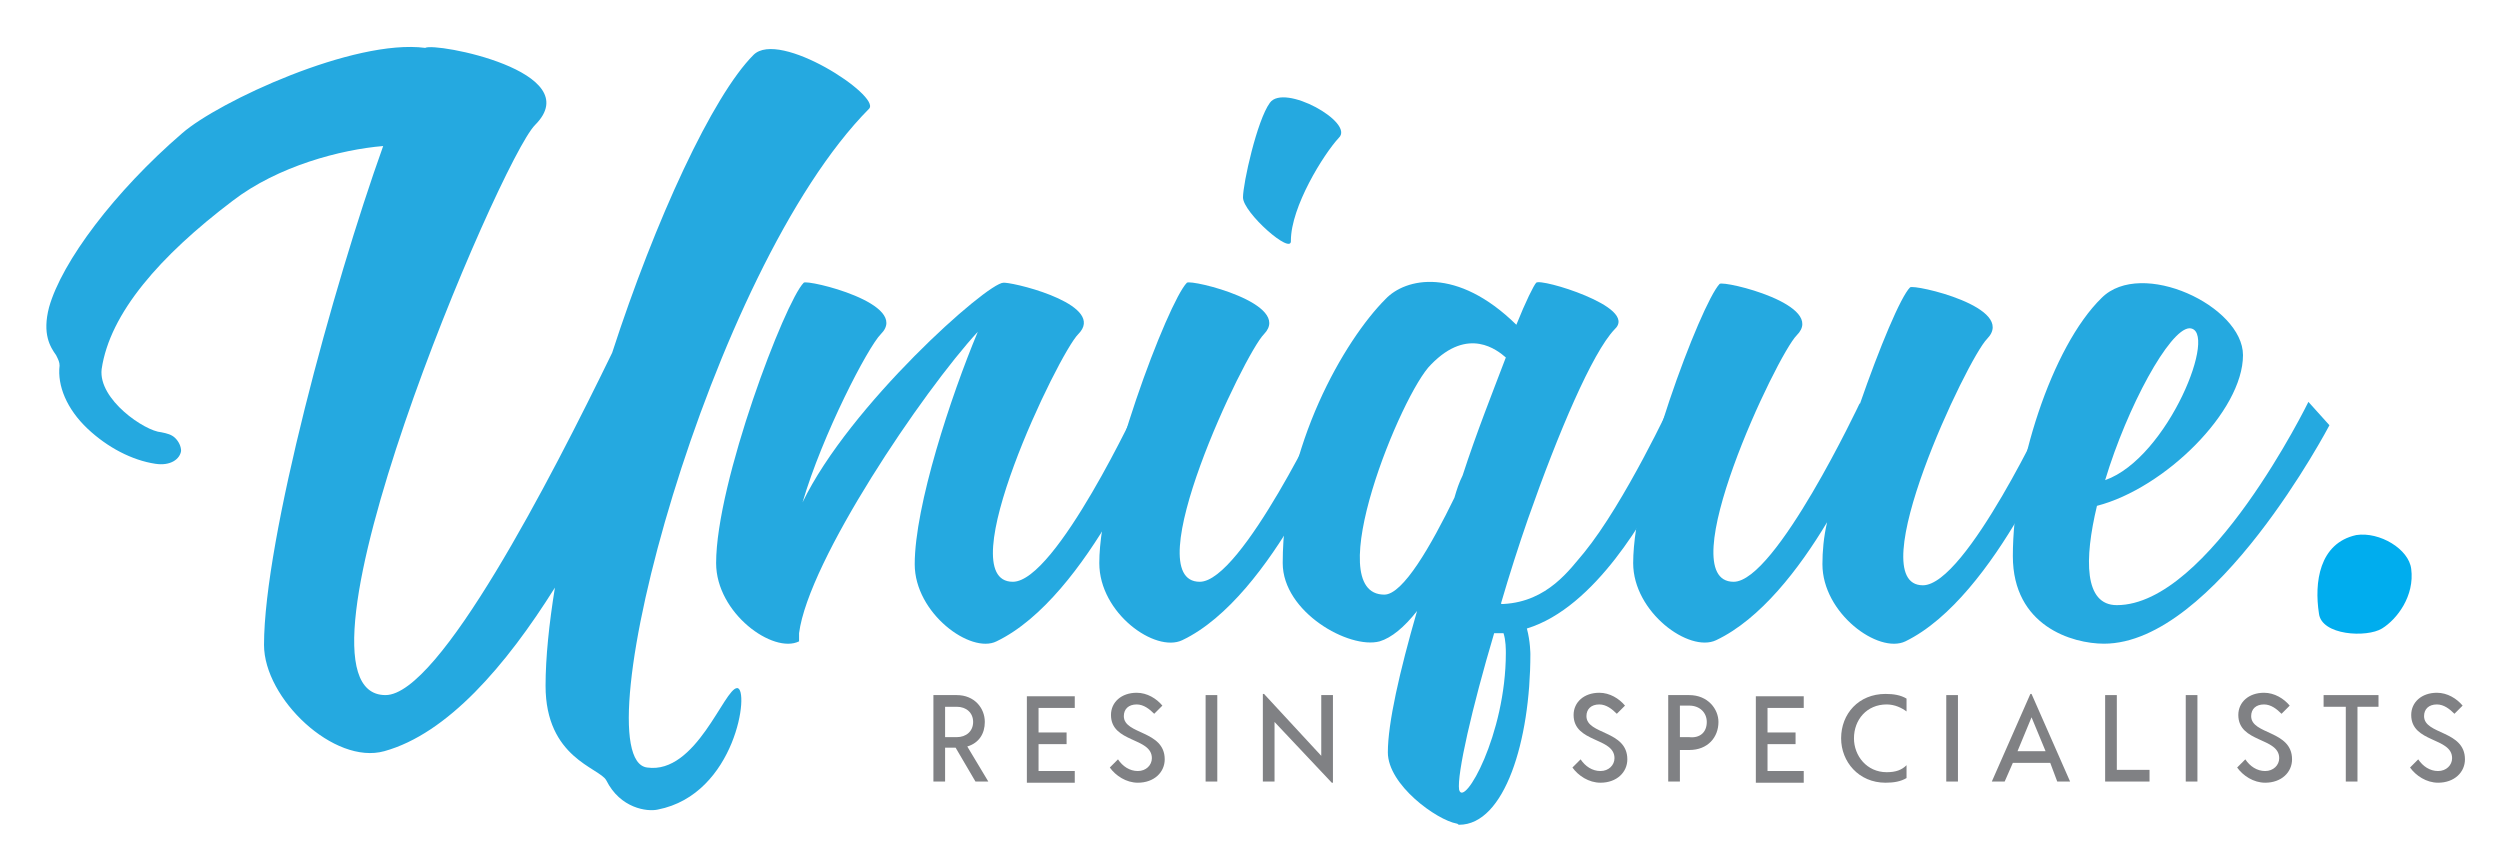 <?xml version="1.0" encoding="utf-8"?>
<!-- Generator: Adobe Illustrator 22.1.0, SVG Export Plug-In . SVG Version: 6.00 Build 0)  -->
<svg version="1.1" id="Layer_1" xmlns="http://www.w3.org/2000/svg" xmlns:xlink="http://www.w3.org/1999/xlink" x="0px" y="0px"
	 viewBox="0 0 214 72" style="enable-background:new 0 0 214 72;" xml:space="preserve">
<style type="text/css">
	.st0{fill:#25A9E0;}
	.st1{fill:#00ADEE;}
	.st2{fill:#808184;}
</style>
<g>
	<path class="st0" d="M74.4,9.3C60.7,23.1,49.6,65,55.4,65.7c4.2,0.6,6.6-6.8,7.7-6.8c1.1,0-0.1,9.1-6.8,10.4
		c-0.9,0.2-3.2-0.1-4.4-2.5c-0.6-1.1-5.2-1.9-5.2-8.1c0-2.4,0.3-5.3,0.8-8.4c-4.2,6.7-9.2,12.5-14.6,14c-4.3,1.2-10.3-4.5-10.3-9.1
		c0-9,5.9-30.7,10.2-42.7c-3.6,0.3-9,1.7-12.9,4.7c-6.2,4.7-10.5,9.6-11.2,14.4c-0.3,2.6,3.7,5.3,5.1,5.4c0.5,0.1,0.9,0.2,1.2,0.5
		c0.3,0.3,0.5,0.7,0.5,1.1c-0.1,0.7-0.9,1.3-2.2,1.1c-2-0.3-4.1-1.4-5.8-3C5.7,35,4.9,33,5.1,31.3c0-0.3-0.1-0.5-0.3-0.9
		c-0.5-0.7-1.2-1.8-0.6-4.1c1.1-3.9,5.6-9.9,11.4-14.9c3.1-2.7,14.7-8.1,20.8-7.3c0.8-0.5,14,2,9.4,6.6c-3,3-22.5,48.8-12.8,48.8
		c4.6,0,14.1-18.4,19.4-29.3C56.1,18.8,61,8.2,64.5,4.7C66.7,2.5,75.4,8.2,74.4,9.3z"/>
	<path class="st0" d="M99.1,36.2c0,0-5.9,14.9-13.8,18.7c-2.2,1.1-7-2.4-7-6.6c0-5,3.1-14.4,5.4-19.9C79,33.5,69.2,48,68.4,54.2v0.7
		c-2.2,1.1-7.1-2.4-7.1-6.7c0-6.9,5.9-22.4,7.5-24c0.3-0.3,9.2,1.8,6.6,4.4c-1.1,1.1-5,8.6-6.7,14.4c4-8.3,15.8-18.8,17.2-18.8
		c0.1,0,0.1,0,0.1,0c1.4,0.1,8.7,2,6.3,4.4c-1.7,1.7-11.1,21.2-5.6,21.2c3.7,0,10.8-15.3,10.8-15.3L99.1,36.2z"/>
	<path class="st0" d="M114.9,36.2c0,0-5.9,14.9-13.7,18.6c-2.3,1.1-7.1-2.3-7.1-6.6c0-6.9,5.9-22.4,7.5-24c0.4-0.3,9.1,1.8,6.6,4.4
		c-1.7,1.7-11,21.2-5.5,21.2c3.6,0,10.8-15.3,10.8-15.3L114.9,36.2z M106.4,16.9c0-1.2,1.2-6.6,2.3-8.1c1.2-1.7,7.3,1.7,5.9,3
		c-1.3,1.4-4.1,5.9-4.1,8.8C110.6,21.9,106.4,18.2,106.4,16.9z"/>
	<path class="st0" d="M144.9,36c-0.6,1.6-1.4,3.3-2.3,4.9c-1.6,3.1-6,11.1-11.9,12.9C131,54.9,131,56,131,56
		c0,7.4-2.2,14.6-6.1,14.6c-0.1,0-0.1-0.1-0.2-0.1c-1.7-0.3-5.9-3.3-5.9-6.1c0-2.5,1-6.9,2.5-12.1c-1.1,1.4-2.2,2.3-3.2,2.6
		c-2.6,0.7-8.3-2.5-8.3-6.7c0-10,5.3-19.1,8.8-22.6c1.7-1.8,6.1-2.8,11.2,2.2c0.8-2,1.5-3.4,1.7-3.6c0.2-0.2,2.3,0.3,4.2,1.1
		c1.9,0.8,3.6,1.9,2.5,2.9c-1.9,2-4.8,8.8-7.4,16.2c-0.8,2.3-1.6,4.8-2.3,7.2c0,0,0,0,0,0.1c0.1,0,0.1,0,0.2,0
		c3.8-0.2,5.7-3,6.9-4.4c3.5-4.3,7.5-12.9,7.5-12.9L144.9,36z M124.5,42.6c0.2-0.7,0.4-1.3,0.7-1.9c1.2-3.7,2.6-7.2,3.7-10.1
		c-0.7-0.6-3.2-2.7-6.4,0.6c-2.5,2.4-9.6,19.7-4,19.7C120.1,50.9,122.5,46.7,124.5,42.6z M128.7,54.2c-0.1,0-0.2,0-0.4,0
		c-0.1,0-0.2,0-0.4,0c-1.9,6.4-3.2,12.1-3,13.4c0.4,1.6,4-4.7,4-11.7C128.9,55.6,128.9,54.8,128.7,54.2z"/>
	<path class="st0" d="M176.8,36.2c0,0-5.9,14.9-13.7,18.7c-2.3,1.1-7.1-2.4-7.1-6.6c0-1.1,0.1-2.3,0.4-3.6c-2.4,4-5.7,8.3-9.5,10.1
		c-2.3,1.1-7.1-2.4-7.1-6.6c0-6.9,5.8-22.2,7.4-23.9c0.4-0.3,9.2,1.8,6.6,4.4c-1.7,1.7-10.9,21.1-5.4,21.1
		c3.6,0,10.8-15.3,10.8-15.3v0.1c1.7-4.9,3.5-9.2,4.3-10c0.3-0.3,9.2,1.7,6.6,4.4c-1.7,1.7-10.9,21.1-5.5,21.1
		c3.7,0,10.8-15.3,10.8-15.3L176.8,36.2z"/>
	<path class="st0" d="M199.4,36.4c0,0-9.8,18.7-19.3,18.7c-2.7,0-7.8-1.5-7.8-7.5c0-7.5,3.3-17.9,7.6-22.1
		c3.4-3.4,12.1,0.7,12.1,4.9c0,4.8-6.7,11.4-12.5,12.9c-1.1,4.6-1.1,8.5,1.7,8.5c7.9,0,16.4-17.4,16.4-17.4L199.4,36.4z M180.2,41.1
		c5.4-1.9,9.8-13,7.2-13C185.7,28.2,182.1,34.8,180.2,41.1z"/>
	<path class="st1" d="M206.4,48.7c0.3,2.3-1.2,4.3-2.5,5.1c-1.3,0.8-5.2,0.6-5.4-1.3c-0.4-2.6,0-6,3.2-6.7
		C203.7,45.5,206.2,47,206.4,48.7z"/>
	<g>
		<g>
			<path class="st2" d="M81.8,64h-0.9v2.9h-1v-7.4h2c1.5,0,2.4,1.1,2.4,2.3c0,1-0.5,1.8-1.5,2.1l1.8,3h-1.1L81.8,64z M80.9,63.1h1
				c0.8,0,1.4-0.5,1.4-1.3c0-0.8-0.6-1.3-1.4-1.3h-1V63.1z"/>
			<path class="st2" d="M88.9,60.5v2.2h2.4v1h-2.4v2.3h3.1v1h-4.1v-7.4h4.1v1H88.9z"/>
			<path class="st2" d="M95,65.7l0.7-0.7c0.4,0.6,1,1,1.7,1c0.7,0,1.2-0.5,1.2-1.1c0-1.8-3.5-1.3-3.5-3.7c0-1.1,0.9-1.9,2.2-1.9
				c0.9,0,1.7,0.5,2.2,1.1l-0.7,0.7c-0.4-0.4-0.9-0.8-1.5-0.8c-0.7,0-1.1,0.4-1.1,1c0,1.6,3.5,1.2,3.5,3.7c0,1.1-0.9,2-2.3,2
				C96.4,67,95.5,66.4,95,65.7z"/>
			<path class="st2" d="M103.2,59.5h1v7.4h-1V59.5z"/>
			<path class="st2" d="M114.1,59.5V67H114l-4.9-5.2v5.1h-1v-7.5h0.1l4.9,5.3v-5.2H114.1z"/>
			<path class="st2" d="M134.6,65.7l0.7-0.7c0.4,0.6,1,1,1.7,1c0.7,0,1.2-0.5,1.2-1.1c0-1.8-3.5-1.3-3.5-3.7c0-1.1,0.9-1.9,2.2-1.9
				c0.9,0,1.7,0.5,2.2,1.1l-0.7,0.7c-0.4-0.4-0.9-0.8-1.5-0.8c-0.7,0-1.1,0.4-1.1,1c0,1.6,3.5,1.2,3.5,3.7c0,1.1-0.9,2-2.3,2
				C136,67,135.1,66.4,134.6,65.7z"/>
			<path class="st2" d="M147.1,61.8c0,1.3-0.9,2.4-2.5,2.4h-0.8v2.7h-1v-7.4h1.8C146.2,59.5,147.1,60.7,147.1,61.8z M146.1,61.8
				c0-0.8-0.6-1.4-1.5-1.4h-0.8v2.7h0.8C145.5,63.2,146.1,62.7,146.1,61.8z"/>
			<path class="st2" d="M151.3,60.5v2.2h2.4v1h-2.4v2.3h3.1v1h-4.1v-7.4h4.1v1H151.3z"/>
			<path class="st2" d="M157.6,63.2c0-2.1,1.5-3.8,3.8-3.8c0.7,0,1.3,0.1,1.8,0.4v1.1c-0.4-0.3-1-0.6-1.7-0.6
				c-1.7,0-2.8,1.3-2.8,2.9c0,1.5,1.1,2.9,2.8,2.9c0.8,0,1.3-0.2,1.7-0.6v1.1c-0.5,0.3-1.1,0.4-1.8,0.4
				C159.1,67,157.6,65.2,157.6,63.2z"/>
			<path class="st2" d="M166.6,59.5h1v7.4h-1V59.5z"/>
			<path class="st2" d="M175.5,65.3h-3.2l-0.7,1.6h-1.1l3.3-7.5h0.1l3.3,7.5h-1.1L175.5,65.3z M175.1,64.3l-1.2-2.9l-1.2,2.9H175.1z
				"/>
			<path class="st2" d="M184,65.9v1h-3.8v-7.4h1v6.4H184z"/>
			<path class="st2" d="M187.1,59.5h1v7.4h-1V59.5z"/>
			<path class="st2" d="M191.5,65.7l0.7-0.7c0.4,0.6,1,1,1.7,1c0.7,0,1.2-0.5,1.2-1.1c0-1.8-3.5-1.3-3.5-3.7c0-1.1,0.9-1.9,2.2-1.9
				c0.9,0,1.7,0.5,2.2,1.1l-0.7,0.7c-0.4-0.4-0.9-0.8-1.5-0.8c-0.7,0-1.1,0.4-1.1,1c0,1.6,3.5,1.2,3.5,3.7c0,1.1-0.9,2-2.3,2
				C192.9,67,192,66.4,191.5,65.7z"/>
			<path class="st2" d="M203.6,60.5h-1.8v6.4h-1v-6.4h-1.9v-1h4.7V60.5z"/>
			<path class="st2" d="M206.3,65.7L207,65c0.4,0.6,1,1,1.7,1c0.7,0,1.2-0.5,1.2-1.1c0-1.8-3.5-1.3-3.5-3.7c0-1.1,0.9-1.9,2.2-1.9
				c0.9,0,1.7,0.5,2.2,1.1l-0.7,0.7c-0.4-0.4-0.9-0.8-1.5-0.8c-0.7,0-1.1,0.4-1.1,1c0,1.6,3.5,1.2,3.5,3.7c0,1.1-0.9,2-2.3,2
				C207.7,67,206.8,66.4,206.3,65.7z"/>
		</g>
	</g>
</g>
</svg>
